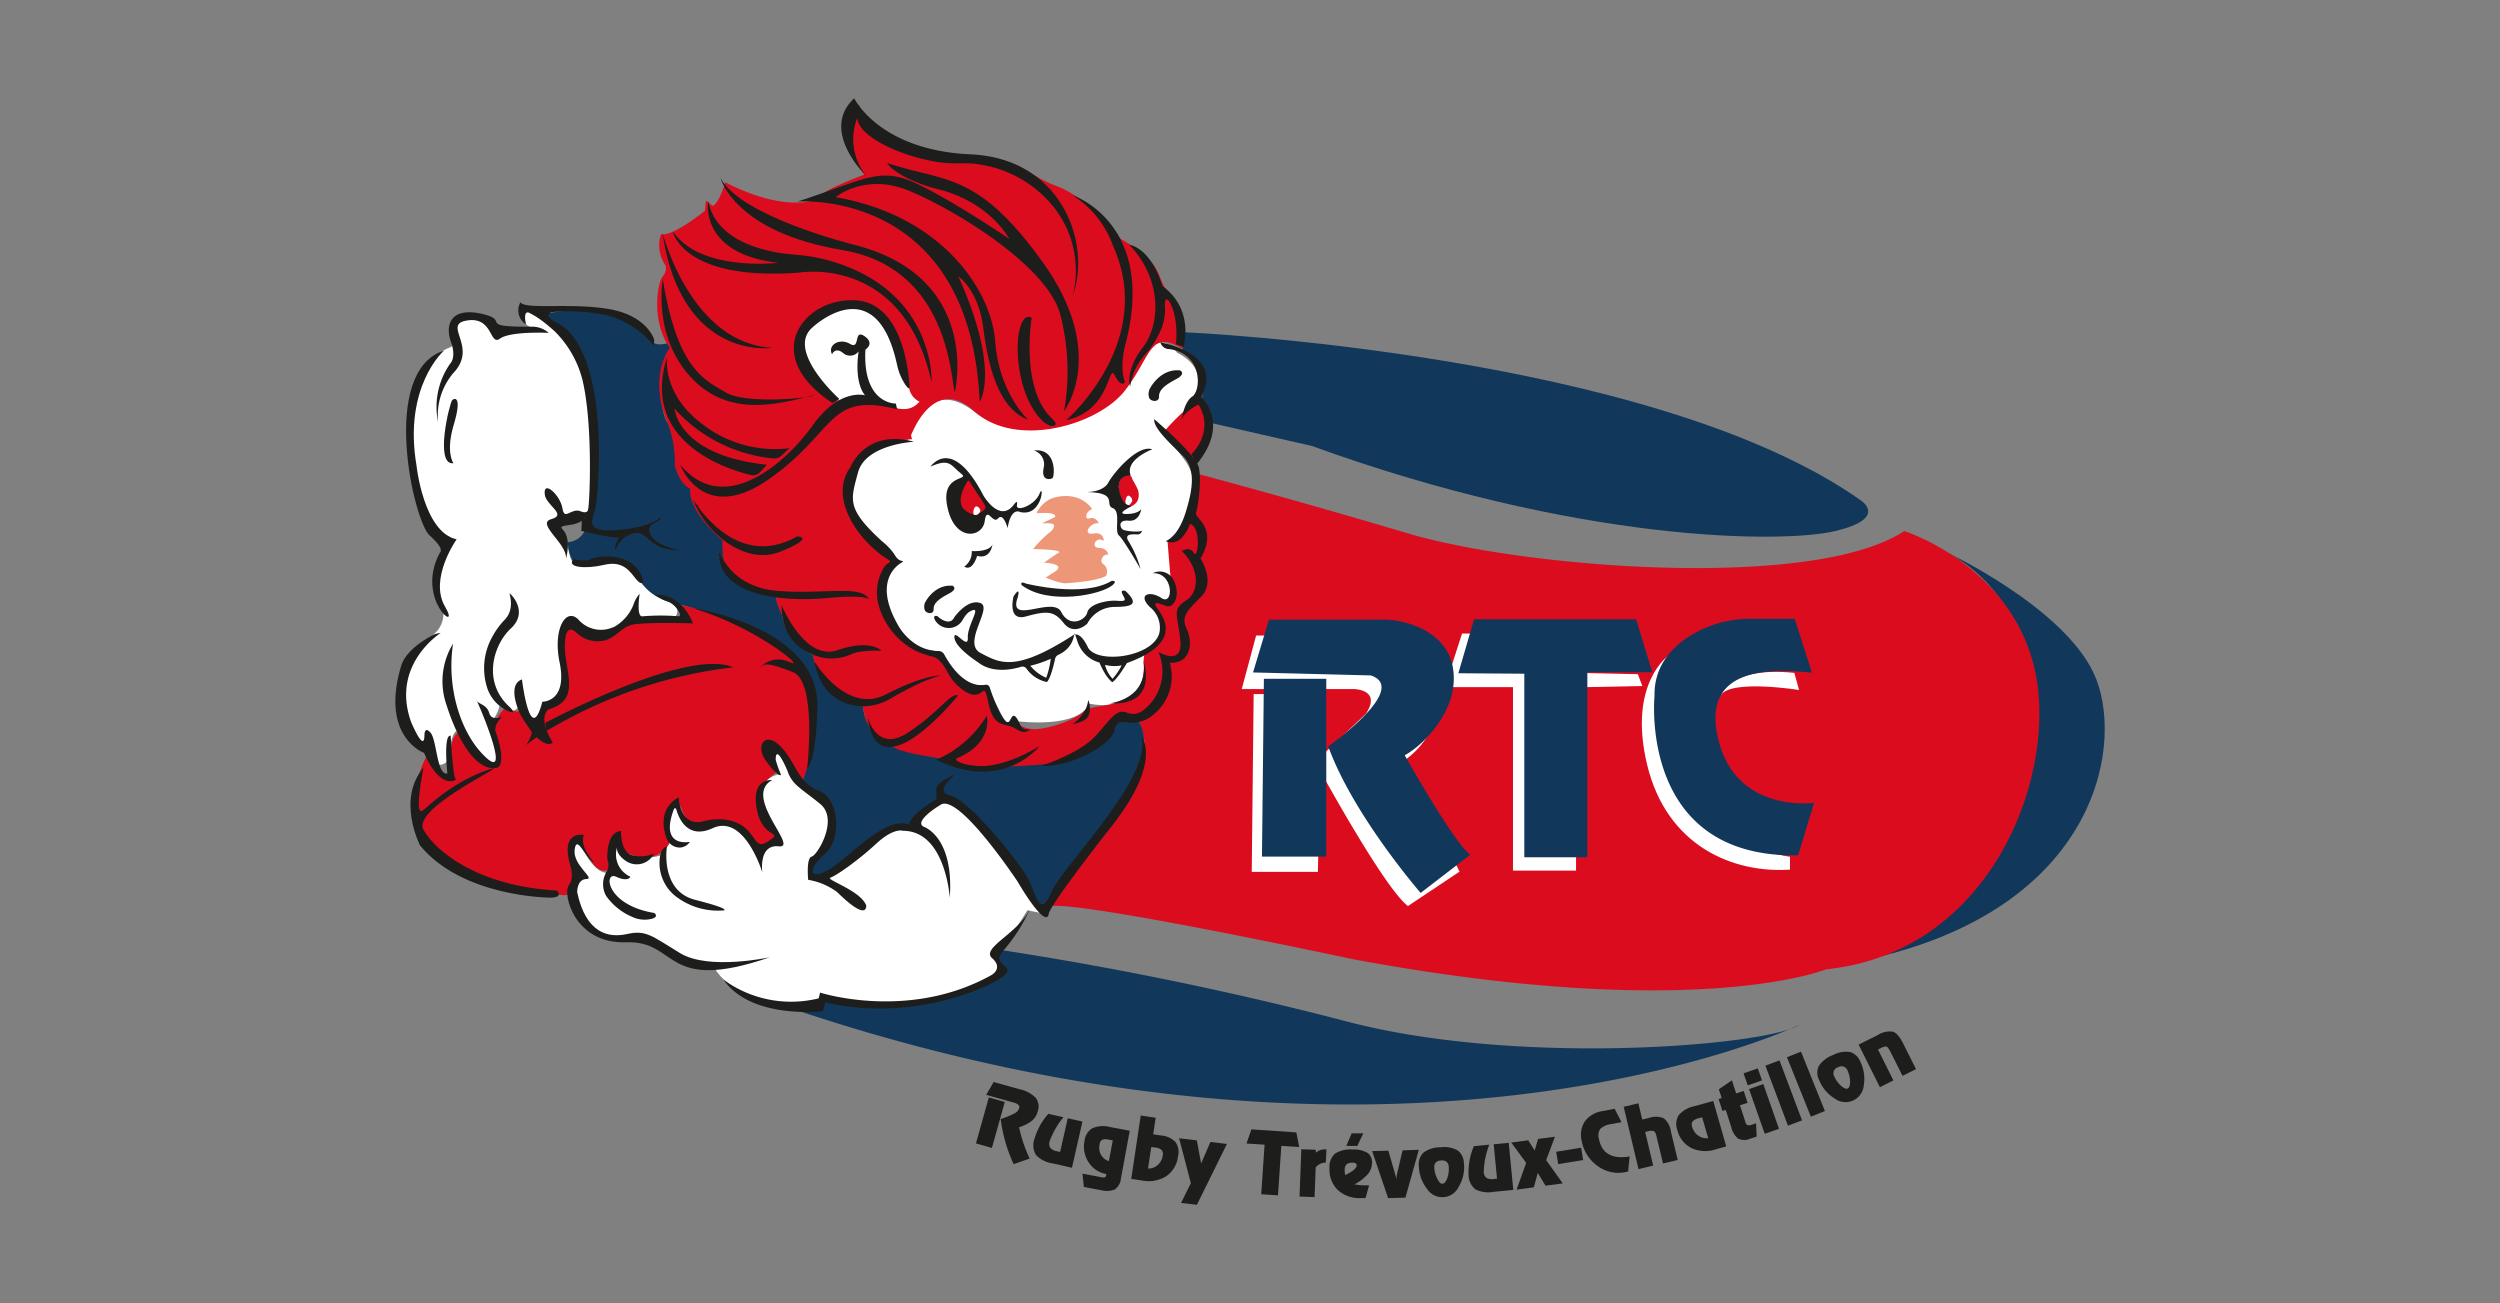 <svg id="Calque_1" data-name="Calque 1" xmlns="http://www.w3.org/2000/svg" viewBox="0 0 470 245"><rect x="0" y="0" width="470" height="245" fill="#808080" stroke="none"/><defs><style>.cls-1{fill:#fff;}.cls-2{fill:#11385a;}.cls-3{fill:#dc0c1f;}.cls-4{fill:#ee9778;}.cls-5{fill:#1d1d1b;}</style></defs><path class="cls-1" d="M99.47,61.35a2,2,0,0,1-1.17-1.8c-.12-1.4.87-1.7,1.74-.86s4.58,3.83,4.58,3.83-4.34-.42-5.15-1.17"/><path class="cls-1" d="M172.33,154.57l5-5a65.3,65.3,0,0,1,18.5,22.1l-2.69-.54s-4.13,7-5.93,7.55,4.49,4.49-2,6.46-9.34,4.68-30.36,3.24l-1.8,1.44s-15.54-1.08-18.86-8.18c0,0-4.31,1-12-4.67,0,0-2.25-1.26-3.87-.54s-13.11,0-9.52-11.68c0,0-3.77-5.48.09-6.82,0,0,2.25,6.64,5.84,6.19l3,.63s-4.14-1.62-2.25-6.56c0,0,2.68,4.38,8.83,2.61,0,0,1.5-2.79,2-2.61s-3.37-3.54.94-7c0,0,1.67,5.44,6.47,4s7.91,1.58,9.21,6.43c0,0,.49-3.55,2.83-3.37,0,0,2.29,1.6-.46-2.53s-3.48-9.16,1.25-10.18c0,0-2.57-5.15-1.85-5.21s2,.84,5.51,6.41,9.94,4.13,4.43,13,2.09,4.07,2.09,4.07,11.44-10.12,15.58-9.28"/><path class="cls-1" d="M171.07,81.62s3.23-11,12-4.31,24.79,1.62,28.2-4.31,6.11-11.68,10.07-6.65c0,0,6.64,2.88,2.78,8.63s-2.69,5.48-3.68,6.38S217,78.81,217,78.81s2.58,3.71,5.45,7.31,3.24,9.43-1.88,16l-.09,6.56s.8,3.41-.72,4.94,1.08,4.85-4.67,9.52c0,0,2.69,11.41-10.33,9.16,0,0-1,4.49-13.39,3.33,0,0-.45-2.07-1.53-.09s-3.41-7.19-5.48-6.74-5.84-3.33-5.84-3.33-.44-3.41-4.76-3.32-11.59-13.38-4.76-16.35c0,0-13.11-10.6-8.08-16.44,0,0,2.06-7.64,9.7-6.47Z"/><path class="cls-1" d="M100.44,61.64l-6,.61a1.62,1.62,0,0,1-1.36-.51c-1.07-1.16-3.7-3.45-6.69-1.69a1.63,1.63,0,0,0-.82,1.32c0,.49-.06,1.26-.05,2.44a1.59,1.59,0,0,1-1,1.54C82.67,66,78.77,68.61,77.7,78c-1.21,10.58,1.91,20.15,5.85,22.7a1.62,1.62,0,0,1,.34,2.41c-1.56,1.87-3.16,5.23-1,10.15a5,5,0,0,1-.82,5.49,7,7,0,0,1-.62.58s-12.78,8.87-1.52,20.87a1.57,1.57,0,0,1,.31.45A23.63,23.63,0,0,0,81.34,143a1.63,1.63,0,0,0,3-.65c.29-2.71.9-5.66,2.12-4.81,2.16,1.5,5.21,8.81,7.31,5.45l-.93-7.19a1.55,1.55,0,0,1,.28-1.15,5.74,5.74,0,0,0,.78-2l2.16,1a1.64,1.64,0,0,0,1.39-.72c.26-.33,1,.42,1.71,1.42a1.63,1.63,0,0,0,2.91-.63,1.6,1.6,0,0,1,.71-1c1.18-.75,3.76-2.58,3.52-4-.28-1.59-.77-6-.88-7a1.8,1.8,0,0,1,0-.4c.15-1.08.93-6,2.13-4.2,1.35,2,4.76,3.78,6.42,2.56,1.32-1,4-2.65,5.08-3.32a1.58,1.58,0,0,1,1-.23l5.59.4A1.63,1.63,0,0,0,127,113.9c-.93-1.09-2.09-2.07-3.27-2.05-2.65.05-5-6.24-7.37-6.42s-5.3,1.21-8.49.4c0,0-.45.1-1-2.42a8.39,8.39,0,0,0-1.35-2.88,1.63,1.63,0,0,1,.94-2.53l3.21-.76A1.62,1.62,0,0,0,111,95.91c.74-4.82,3.16-24.44-4.57-32.21a7.31,7.31,0,0,0-6-2.06"/><path class="cls-2" d="M126.51,64.2s-3.41,1.43-4.13-.36-6.65-7.73-20.67-4.67c0,0,14.92,5.75,8.45,40.06a3.84,3.84,0,0,1-3.41,2.7s.18,4.85,2.63,3.95,9.23-1.56,10.66,2.88a10.14,10.14,0,0,0,7.13,4.73s16,3.8,20.54,8.92,6.74,14.29,3.14,24.44c0,0,4.59,3.77,4.77,4.85s2.51,5.66-2.88,10.24c0,0-1.89,5,2,3.14s11.59-10.06,15.45-9.7l1.62.27a28.64,28.64,0,0,1,4.13-5c1.7-1.35,9.88,3.23,18.51,18.5l1.79,2.07c1.73-1.38,28.81-35.41,14.83-36.83,0,0-9.44,13.2-31.9,8.71,0,0-10.69-2.34-12.13-3s-5.21-4.4-4.67-7.73c0,0-6.37-1.44-8.71-6.82a4.54,4.54,0,0,1-.72-2.34s-5.21-2.25-5.93-7.7c0,0-1.19-2.57-1.07-3.41,0,0-10.31-.48-10.79-8.39l1.38,2.64a9.93,9.93,0,0,1-.51-4.85s-6.55-5.36-6.11-9.7c0,0-2.21-.84-2.84-4.44,0,0-.27-6.4-1.56-7.9S123.13,69,126,65.57Z"/><path class="cls-2" d="M188.5,178.65a647.85,647.85,0,0,1,64.32,13.29c32.34,8.63,79.41,4.67,85.52.72,0,0-73.78,35.34-187.93-2.52l3.71-.71.84-1.8s19,4.91,33.3-4.67l-.84-3.47Z"/><path class="cls-2" d="M366,103.84s21.56,10.12,27.55,22.58,1.5,43.48-40.72,53.55c0,0,17.23-6.06,25.51-26.47,3.12-7.69,5.55-15.36,4.3-23.56-1.35-8.8-5.35-20.18-16.64-26.1"/><path class="cls-2" d="M222.63,62.46s87.93,3.83,127.21,31.62c0,0,5.27,3.35-4.79,5.75s-48.39,2.16-98.46-16l-18.93-4.31s-1.19-3.6-1.67-3.72,2-6.58-2.88-9.22c0,0-1.56,0-.48-4.07"/><path class="cls-3" d="M225.06,89.05s18,4.79,39.77,11.26S341,111.09,358,99.83c0,0,19.77,6.23,24.44,25.63S374.9,179,343.28,182.24c0,0-24.55,10.06-89-1.92,0,0-51.78-11.11-56.9-9.94S220.87,148,214.1,135.61c0,0,5.78-3.26,5.3-11.4,0,0,5.06-.72,3.14-6.11s6.17-6.08,2.34-14.29a6.11,6.11,0,0,0-1.08-7.54s1.62-4.28,1.26-7.22"/><path class="cls-3" d="M171,82.54s4.19-12.46,12.1-5.27,23.35,2.63,28.38-3.83,4.58-11.6,10.78-7.91c0,0,1.6-6.72-2-10s-.32-5.35-9.62-10.65c0,0-5.48-7.19-11.56-9.74a25.41,25.41,0,0,1-4.76-2.28C192.1,31.33,188,29.35,180.92,29c-11.74-.6-18.93-2.52-19.4-9.35,0,0-5.51,3.6.95,13.18,0,0-7.9,3-7.66,3.71s-6,4.13-18.45-2.27c0,0-1.2,4.07-2.39,4.43l-1.26-1-.18,1.92s-5.93,4.85-8.27,4.43a6.64,6.64,0,0,0,.9,5.93,2.45,2.45,0,0,1-.63,2.06c-.9,1.17-2.18,8.36,1.41,13.39,0,0-4.12,4.91-.54,13.84a20.17,20.17,0,0,1,1.47,7.07l0,1.25s.84,3.11,2.51,4.07,9.45,7,25.31-12.22c.83-1,1.93-3.47,3.12-4l.12-.06a9.32,9.32,0,0,1,12.75,6.26Z"/><path class="cls-3" d="M171.49,82.58s-11.14.12-12.1,8.75,9.7,14.37,9.7,14.37-9.94,7.79,5.51,17.25l1.8.36s4.67,6.23,7.06,6.95l1.8-1.2s3,9.58,5.51,6.59a5.51,5.51,0,0,0,2.88,1.37c2.69.45,8.77-1.76,10.21-3.38s11.95.27,11.14-9.25c0,0-.16-2.3,1.71-2.7,2.9-.62,1.46-7.27-.18-8.71-1.16-1,4.85,1.61,3.86-.36l-.9-10.87s5-4.23,4.76-4.76,3.23,3.05,1.08,7.54,4,2.79-2.7,10.24a6,6,0,0,0-.36,3.51c.45,1.7,1,6.64-3,5.3,0,0,.36,11.14-6.11,11.58s-5.3,6.65-16.26,8.45c0,0-14.1,1.62-19.49-1,0,0-7.82-.9-9.53-2.24s-4.94-1.89-5.66-7.64c0,0-8.62-2.07-9.34-9.52,0,0-6.29-6.38-6.92-10.51s-10.51,1.25-10.15-11.14c0,0-7.72-6.29-5.75-11,0,0,8.45,6.46,18.69-5s20.06-14.5,22.7-3"/><path class="cls-3" d="M127.59,113.66s18.86,3.78,22.22,11.44,4.73,12.37,1,21.83c0,0-3.78-4.7-4.38-5.66s-2.27-.47-.12,3.72c0,0-4.19,2.64-3.11,4.19s-2.28,1.8,2.75,7.91l.12,1s-2.87.47-2.87,2-3-7.9-9.7-4.67a4.6,4.6,0,0,1-5.27-3.11c-1.44-4-3.45,3.62-2.37,6.22,0,0-2,4.23-7.37,2.07s-2.33-3.33-2.33-3.33-1.8.54-1,5.44c0,0-2.38,3.82-5.43-3.55,0,0-1.89-3-2.38,0s2.83,10.16-2.43,9-16.3-.4-25-9.48c0,0-4.23-8.53.35-16.62a45.62,45.62,0,0,0,3.51,4.23c1.17,1.07,0-7.91,2.51-8.54,0,0,4.77,6.65,6.74,5.93s-.63-6.74-.63-6.74,1.62-3.23,2.52-3.77c0,0,2.42,1,3.5.36l3.77,5.48s-.63-5.66.36-6.11,4.14-3.14,3.87-4.94-2.16-9.43.62-10.69,2.7,4.22,6.47,2.06,5.84-3.68,14.47-2.6Z"/><path class="cls-4" d="M194.83,96.49s4-.36,3.5.72l-2.42,1.17s2.08-.07,2.15.22c0,0,.45.52-.63,1.41a20.71,20.71,0,0,0-2.81,2.73l-.4.49s6.61.07,4.5.85l-2.48,1.71s4.7.16,1.8,1.86l-1.45.92s2.67,1.18,3.86,1.08,5.71-.39,7.48-1.37a1.75,1.75,0,0,0-.54-2.25c-.73-.45-.09-2,1-1.74a1.66,1.66,0,0,0-1.65-1.28c-1.89,0-.67-2.34.77-1.31,0,0,.09-1.75-2-1.39s-.58-2.2,1.08-1.93c0,0-.58-1.3-1.7-.94s-.77-1.35.44-1.71c0,0-2-3.46-7.09-2.2a5.32,5.32,0,0,0-3.37,3"/><path class="cls-3" d="M218.86,81.09s6.11-7,7-5.22,2.51,6.29-2.16,10.43Z"/><path class="cls-1" d="M337.33,126.48l.89,3.24s-12.84-2.07-14.73,1c0,0,1.53-5.48,13.84-4.22"/><path class="cls-1" d="M313.79,123.16s-7.82,5.21-4.14,20.57,16.18,20.48,26.87,19.76v-2.42s-32.61-4-22.73-37.91"/><polygon class="cls-1" points="307.92 126.75 308.75 128.97 298.33 129.18 298.33 126.54 307.92 126.75"/><path class="cls-1" d="M276.65,119.11h-1.79l-3.24,10.07h12.82v34.49H296.3V119.24s-19.65-.48-19.65-.13"/><path class="cls-1" d="M238.15,119.48h-2l-2.7,10.06h21s5.39,0,2.33,4.67l-9.52,9s12.76,23.54,17.43,27.13l9.7-6.47-10.24-21a15.47,15.47,0,0,0,4.31-4.67c1.44-2.69,3.59-21.32-30.36-18.68"/><path class="cls-1" d="M235.69,130.49h12.82l-.75,33.42H235.33s.36-33.78.36-33.42"/><polygon class="cls-2" points="274.17 126.57 277.13 116.42 307.59 116.42 310.64 126.39 298.42 126.39 298.42 161.16 286.57 161.16 286.57 126.66 274.17 126.57"/><polygon class="cls-2" points="237.61 127.62 249.34 127.62 249.34 161.04 237.25 161.04 237.61 127.62"/><path class="cls-2" d="M235.57,126.42l3-9.94h21a17.54,17.54,0,0,1,7.19,1.45c2.68,1.22,5.55,3.4,6.33,7.3,1.56,7.78-5.27,14.73-9,16.76,0,0,9.34,16.65,12.34,18.69l-9.35,7.19s-12.7-14.62-17.37-27.55c0,0,15.42-10.89,8-13.34Z"/><path class="cls-2" d="M340.65,126.48l-3.24-10.15h-8.1a21.47,21.47,0,0,0-12,3.47c-3.33,2.21-6.36,5.71-6.26,11,0,0-3.1,30.59,27,30l3-9.88s-14.57,2.1-18-11.86,10.29-13.35,17.61-12.58"/><path class="cls-5" d="M186.48,215.81l-3-.85,2.42-8.64,3,.85Zm7.08,2-3,1.05a29,29,0,0,1-2.43-8.48,17.2,17.2,0,0,0,2.61-1.07,1.73,1.73,0,0,0,.86-.94c.14-.5-.18-.86-1-1.08l-5.2-1.46,1.41-2.41,4.92,1.37a5.88,5.88,0,0,1,3,1.61,2.71,2.71,0,0,1,.35,2.57,3.44,3.44,0,0,1-1.12,1.77,7.3,7.3,0,0,1-2.38,1.18,27.52,27.52,0,0,0,2,5.89"/><path class="cls-5" d="M201.53,219.54l-3.57-.81a5.4,5.4,0,0,1-3.17-1.56,3.52,3.52,0,0,1-.33-3,12.25,12.25,0,0,1,2.63-4.77l2.84.64a15.21,15.21,0,0,0-2.6,4.52,1.5,1.5,0,0,0,.13,1.24,2.05,2.05,0,0,0,1.24.63l.6.14,1.44-6.34,2.76.62Z"/><path class="cls-5" d="M210.73,221.6a2.81,2.81,0,0,1-1.12,2,4,4,0,0,1-2.59.16l-3.25-.61-.27-2.5,3.3.62a5.67,5.67,0,0,0,.75.11c.23,0,.37-.18.42-.47l0-.2a4.87,4.87,0,0,1-3.32-2.22,5.32,5.32,0,0,1-.76-4,3.16,3.16,0,0,1,1.49-2.39,5.18,5.18,0,0,1,3.35-.21l3.66.68Zm-2.27-3.26.74-3.94-.71-.13a2.05,2.05,0,0,0-1.25,0,1.13,1.13,0,0,0-.52.88,2.82,2.82,0,0,0,.26,1.94,2.56,2.56,0,0,0,1.48,1.2"/><path class="cls-5" d="M221.47,217.35a5.2,5.2,0,0,1-2.21,3.77,6.28,6.28,0,0,1-4.59.81l-2-.3,1.79-11.91,2.81.42-.47,3.11,1.46.22a4.2,4.2,0,0,1,2.72,1.22,3.24,3.24,0,0,1,.49,2.66m-2.88-.1a1.25,1.25,0,0,0-.2-1.05,2.15,2.15,0,0,0-1.18-.46l-.77-.11-.61,4.05a2.52,2.52,0,0,0,1.82-.66,2.86,2.86,0,0,0,.94-1.77"/><polygon class="cls-5" points="230.66 215.06 225.02 226.5 222.04 226.15 223.88 222.44 221.68 214 225 214.39 225.81 218.74 227.56 214.69 230.66 215.06"/><polygon class="cls-5" points="244.25 215.64 240.89 215.42 240.26 224.73 237.11 224.52 237.74 215.2 234.34 214.98 235.26 212.32 243.71 212.89 244.25 215.64"/><path class="cls-5" d="M249.25,218.57a2.4,2.4,0,0,0-1.9.9l-.21,5.59-2.83-.11.34-8.89,2.72.1,0,.53a2.82,2.82,0,0,1,2-.61Z"/><path class="cls-5" d="M257.93,218.63a3.33,3.33,0,0,1-.77,2.1,9,9,0,0,1-2.51,1.93,9.29,9.29,0,0,0,1.81.18h.93l-.67,2.4-1,0a5.87,5.87,0,0,1-4.23-1.54,5.27,5.27,0,0,1-1.54-4.06,3.36,3.36,0,0,1,1-2.73,5.27,5.27,0,0,1,3.33-.8,5.11,5.11,0,0,1,2.8.62,2.13,2.13,0,0,1,.86,1.91m-2.88.44c0-.33-.27-.49-.83-.5-.95,0-1.43.44-1.43,1.33a4.72,4.72,0,0,0,.09,1c1.44-.67,2.16-1.29,2.17-1.84m1.24-6-1.13,2.36-2.06,0,1-2.36Z"/><path class="cls-5" d="M266.74,216.16l-2.52,9-3.26.08-3-8.84,3.05-.07,1.22,4.2c0,.12.08.25.12.4l.1.43a2.45,2.45,0,0,0,.08.36l0-.35a6.29,6.29,0,0,1,.15-.83l1-4.27Z"/><path class="cls-5" d="M275.24,218.8a7.25,7.25,0,0,1-1,4.31,3.42,3.42,0,0,1-6,.34,7.11,7.11,0,0,1-1.49-4.14,3.06,3.06,0,0,1,.86-2.62,5.39,5.39,0,0,1,3.25-1,5.11,5.11,0,0,1,3.21.61,3.08,3.08,0,0,1,1.14,2.48m-2.84.73c0-.95-.53-1.4-1.42-1.35s-1.36.51-1.31,1.35a5.05,5.05,0,0,0,.57,2.09c.33.65.66,1,1,.94s.61-.34.86-1a5,5,0,0,0,.3-2"/><path class="cls-5" d="M284.5,223.71l-3.65.35a5.5,5.5,0,0,1-3.51-.48,3.58,3.58,0,0,1-1.25-2.74,12.36,12.36,0,0,1,1-5.36l2.9-.28a15.36,15.36,0,0,0-1.05,5.11,1.46,1.46,0,0,0,.51,1.13,2.11,2.11,0,0,0,1.38.21l.61-.06-.63-6.47,2.83-.27Z"/><polygon class="cls-5" points="293.8 222.48 290.56 222.91 289.1 220.51 288.36 223.21 285.12 223.65 286.92 218.62 284.11 214.8 287.3 214.37 288.52 216.3 289.16 214.12 292.33 213.7 290.68 218.11 293.8 222.48"/><rect class="cls-5" x="292.72" y="216.14" width="4.75" height="2.35" transform="translate(-31.12 50.31) rotate(-9.26)"/><path class="cls-5" d="M306.37,217.42l-.28,2.82a5,5,0,0,1-.51.11,6.49,6.49,0,0,1-5.23-1.15,7.35,7.35,0,0,1-3-4.76,4.54,4.54,0,0,1,.62-3.64,5,5,0,0,1,3.29-1.91l2.29-.44,1.29,2.51-1.9.37a3.61,3.61,0,0,0-2.08.9,2.17,2.17,0,0,0-.27,1.86q.81,4.14,5.74,3.33"/><path class="cls-5" d="M315.41,218.07l-2.76.66-1.27-5.29c-.12-.43-.27-.69-.47-.78a1.67,1.67,0,0,0-1,0l-.62.15,1.51,6.32-2.76.66-2.79-11.72,2.76-.65.73,3.05,1.33-.31a3.69,3.69,0,0,1,2.74.1,3.82,3.82,0,0,1,1.32,2.46Z"/><path class="cls-5" d="M324.53,215.52l-1.91.54a6.24,6.24,0,0,1-4.62-.22,5.13,5.13,0,0,1-2.66-3.39,3.17,3.17,0,0,1,.26-2.8,5.21,5.21,0,0,1,2.88-1.67l3.61-1ZM321.15,214,320,210.05l-.66.18a2.28,2.28,0,0,0-1.14.6,1.13,1.13,0,0,0-.08,1,2.94,2.94,0,0,0,1.13,1.65,2.73,2.73,0,0,0,1.87.5"/><path class="cls-5" d="M330.14,211.19l.11,2.49-1.24.4a2.72,2.72,0,0,1-2.22,0,3.93,3.93,0,0,1-1.31-2.18l-1.05-3.24-.61.2-.73-2.24.59-.19-.54-1.64,2.46-1.69.79,2.46,1.43-.46.72,2.23-1.43.46.95,2.92a1.64,1.64,0,0,0,.43.82,1.46,1.46,0,0,0,.92-.12Z"/><path class="cls-5" d="M331.26,203.11l-2.68.94-.79-2.26,2.67-.94Zm3.19,9.1-2.68.94-2.95-8.4,2.68-.94Z"/><rect class="cls-5" x="333.93" y="199.44" width="2.83" height="12.05" transform="translate(-50.84 131.08) rotate(-20.59)"/><rect class="cls-5" x="338.09" y="197.83" width="2.84" height="12.04" transform="translate(-51.54 141.38) rotate(-21.91)"/><path class="cls-5" d="M349.79,199.72a7.2,7.2,0,0,1,.59,4.38,3.43,3.43,0,0,1-5.48,2.41,7.12,7.12,0,0,1-2.85-3.35,3,3,0,0,1-.11-2.76,5.42,5.42,0,0,1,2.7-2.06,5.05,5.05,0,0,1,3.21-.55,3.07,3.07,0,0,1,1.94,1.93m-2.4,1.67a1.22,1.22,0,0,0-1.8-.76,1.18,1.18,0,0,0-.76,1.72,5.15,5.15,0,0,0,1.27,1.76c.54.49,1,.66,1.27.53s.45-.54.45-1.23a4.8,4.8,0,0,0-.43-2"/><path class="cls-5" d="M360.21,201l-2.54,1.26L355.54,198q-.54-1.09-.84-1.23c-.19-.09-.58,0-1.16.3l-.48.24,2.9,5.81-2.54,1.27-4-8,3.59-1.79a4.12,4.12,0,0,1,2.87-.64c.64.21,1.27.94,1.9,2.19Z"/><path class="cls-1" d="M170.89,72.58s-2.64-18-12.88-14.91c-10,3-9.78,10.56-1.55,17.16a2.16,2.16,0,0,0,1.45.44,36.59,36.59,0,0,1,5.19,0c3.42.24,7,3.41,9.77.24a3.47,3.47,0,0,1-2-2.94"/><path class="cls-5" d="M171,72.88s-.39-15.69-10-16.41-18.51,10.06-4.49,19.31l1.3-.76s-10.23-9.15-5-13.52c0,0,11.91-11.22,15.85,7.14A10.85,10.85,0,0,0,170,72c.42.69.84,1.21,1,.93"/><path class="cls-5" d="M125.43,67.07s-1.19,7,6.89,12.88a22.28,22.28,0,0,0,16.11,4.31l-1.53,1.4a2,2,0,0,1-1.51.53,28.63,28.63,0,0,1-18.58-9.36s.66,8.81,17.37,10.54l-1.25,1.37a1.85,1.85,0,0,1-1.8.56c-4.43-1.07-20.84-6.17-15.7-22.23"/><path class="cls-5" d="M124.59,52.58s-1.91,10.48,5.21,18.26S146.26,76,153,74.3c.19.48-12.82,1.8-16.58-.54-3.46-2.14-9-3.75-11.8-21.18"/><path class="cls-5" d="M124.53,43.71s5.33,21,20.78,21.68c0,0-17.18,2.76-20.78-21.68"/><path class="cls-5" d="M126.45,43.36s1.62,9.52,23.77,7.9c0,0,19.59-3.53,24.92,20.6,0,0,.81-18-20.62-23.22a34.9,34.9,0,0,0-5.38-.79c-4.2-.33-14.42-2-16-10.07,0,0-1.8,9.95,13.17,11.62,0,0-14.73,1.8-19.88-6"/><path class="cls-5" d="M135.49,33.56S138.1,43.63,158.31,47s20.39,24.25,21.2,26.77c0,0,5.3-21.83-19.31-27.85,0,0-20.89-5.21-24.71-12.4"/><path class="cls-5" d="M149.81,37.9s32.58-2.75,34.37,37.62c0,0,4-5.75-4-23.54,0,0,3.77,2.51,4.67,9.61s2.79,15.18,8.45,17.34c0,0-5.48-5-6.2-14.73s-10.15-23.72-30-27.13c0,0,5.48-4.59,13.66-1.26s26,13.92,28.56,23.27a42.66,42.66,0,0,1,.72,18.23s8.36-10.78-4-28-18.41-15-29.28-18.68c0,0,1,1.88,6,3.82a34.07,34.07,0,0,0,4,1.23c2.42.62,9.09,2.84,13,9.23,0,0-10.87-7.37-17.69-10.51s-9.68-.54-22.25,3.53"/><path class="cls-5" d="M197.84,78.75c-6.09-5.6-3.89-19-3.89-19s-1.55-1.24-2.35,2.62,0,12.72,4.58,16.94a5.27,5.27,0,0,0,1.52.81s1.64,0,.14-1.35"/><path class="cls-5" d="M200.44,79s17-14.64,8.81-32.79a18.6,18.6,0,0,0-7.64-9.52s16.11,5.27,9.88,28.38c0,0-1.07,4.08,0,6.71,0,0-.59,1.32-1.91-1.2S209,77.13,200.44,79"/><path class="cls-5" d="M212.45,72.64s-1-2.87,2.4-7.31,3.59-12.93-2.52-19.28c0,0,3.83.24,6.23,7.78,0,0,5.75,3.48,3.95,11.38l-1.43-.48s.6-5.15-1.32-8.14c0,0-1-1.32-.72,1.56a9.86,9.86,0,0,1-1,4.3,16.37,16.37,0,0,1-2.72,4.17,11.45,11.45,0,0,0-2.85,6"/><path class="cls-5" d="M161.19,22.09a11,11,0,0,0,1.67,11s-8.86-8.5-2.27-14.61c0,0,4.68,9.78,21.92,10.54,17,.75,22.76,16.65,19.16,26.59a19.25,19.25,0,0,0-5-18.29,22.17,22.17,0,0,0-13.39-6.52c-1.41-.16-2.95-.05-4.53-.1-6.14-.21-17.38-4.21-17.6-8.63"/><path class="cls-5" d="M218.14,64.37s9.88,1.62,8.54,8l-.81,2.33s5.48,4.86-.9,12.58l-1-1.88s4.49-4.14,1.35-9.35c0,0-2.7,1.26-3.15,2.88,0,0,.36-3.33,2-4.4s2-8-4.31-8.9a1.73,1.73,0,0,1-1.71-1.26"/><path class="cls-5" d="M216.21,73s1.87-3.73,5.64-3.37c0,0,1.26.6-.77,1.67s-3.24,2-3.18,3.3c0,1.09-1.62.93-1.87.15a2.21,2.21,0,0,1,.18-1.75"/><path class="cls-5" d="M174,113.12s1.69-3.3,5.08-3c0,0,1.14.53-.7,1.49s-2.91,1.8-2.86,2.91-1.46.83-1.68.14a1.93,1.93,0,0,1,.16-1.55"/><path class="cls-5" d="M217,78.81s7.85,6.65,8.39,9.1-.18,7.55-.54,8.51,4.25,2.87.84,8.56c0,0,2.87,4.37.18,7.13s-3.9,3.77-2.76,6.17.9,6.46-3.17,6.34a9.29,9.29,0,0,1-3.53,10.07,6.21,6.21,0,0,1-4.77,1.1c-.95-.15-1.94.05-2.12,1.44-.36,2.79-8.45,7.1-13.75,6.74,0,0,7.1-2.25,10.24-5.66,2.62-2.85,3.81-5.13,5.79-4.36a3,3,0,0,0,3.1-.39,9.23,9.23,0,0,0,2.88-11s4.58,2.78,4.13-2.07-1.7-5.84,1-7.54,2.61-6.11-.72-9.35c0,0,1.44-1,2.25.36s1.44-4.85-.72-5.48c0,0-1.44,4.58-4.58,3.24,0,0,2.25-.6,3.74-5.33s1.86-8.39-.54-10.72-5.62-5.33-5.33-6.89"/><path class="cls-5" d="M195.41,140.29s-6.79,8.77-19.37,2.54a20.87,20.87,0,0,0,9.49-8.29s1.3,5.1-5.6,8a.25.25,0,0,0-.06.44c1.25.86,6.31,2.83,15.54-2.69"/><path class="cls-5" d="M163.12,134.76s1.61,6.87,7.54,3,8.13-7.69,9.45-7c0,0-15.18,18.83-17,4"/><path class="cls-5" d="M153.1,124.33s6,10.06,13.42,6.23S177,127,177,127s-2.53.25-9.52,4.3a10,10,0,0,1-8.24,1c-2.57-.9-5.21-3-6.14-7.92"/><path class="cls-5" d="M146.93,113.73s4.31,10.66,10.54,8.5,8.27.12,8.27.12-3.62-.23-5.64.61a8.91,8.91,0,0,1-5.49.67c-3.44-.78-7.68-3.13-7.68-9.9"/><path class="cls-5" d="M135.19,103.54s2,6.83,11,7.55,16.17-1.32,17.25,1.8c0,0,.42-1.26-8-.45s-20.82-.45-20.25-8.9"/><path class="cls-5" d="M156.4,66.65s.6-1.55,2.15-.24a2,2,0,0,0,2.88-.36s-1,5.51,1.19,8.27c0,0-4.79-1.44-9.82,5.63s-16.65,17.37-24.91,7.42c0,0,4.19,11.5,16.77,2.64s10.9-16.41,24-13.06l-.24-1.08s-6.28.19-5.72-10.15c0,0,1.86-1.16-.21-2.54s-.68,2.66-2.69,1.47-4.31.27-3.35,2"/><path class="cls-5" d="M194.34,84.68a2.72,2.72,0,0,1,1.88,3.23c-.54,2.52,1.17,2.25,1.62,2s.9-5.75-3.5-5.21"/><path class="cls-5" d="M85.25,87.09s-1.52-2,.07-7.3.15-5.05-.32-4.54-3.36,12.28.25,11.84"/><path class="cls-5" d="M171.73,83.06s-9,.48-10.42,5.75-2.18,6.8,4.5,12.94A11.74,11.74,0,0,1,168,104c.35.56.78,1.38,1.69,1.47a.1.1,0,0,1,0,.18c-1.32.73-5.59,3.9-.66,12.22,0,0,2.55,4.49,7.38,4.52a1.22,1.22,0,0,1,1.09.62c.94,1.75,3.81,6.4,7.73,5.73a.73.73,0,0,1,.83.47c.45,1.37,1.62,4.69,2.8,6.15,1.49,1.85,1-3.36,3,1a1.33,1.33,0,0,0,1.8.66s-.72,1.32-2.7,0-4.13.24-5.21-5.15c-1-4.91-.67,1.38-5.46-2.74a9.52,9.52,0,0,1-2.12-2.69c-.61-1.12-1.43-2.59-2.82-3a14.56,14.56,0,0,1-3.43-1.21,13.83,13.83,0,0,1-6.72-8.39,9.13,9.13,0,0,1,.92-7.06l.25-.37c.43-.59,1.38-.74.76-1.11-5.49-3.27-11.51-11.56-7.28-17.43,0,0,2.78-7.27,11.89-4.85"/><path class="cls-5" d="M181.25,106.54a3.33,3.33,0,0,0,1.44-2.94s3.29.24,3.89-1.25c0,0-.3,2.87-2.88,2.15,0,0-.84,3.06-2.45,2"/><path class="cls-5" d="M190.56,112.08s-1.27,4.79,2.29,3.82c3.92-1.08,5.28-1.11,7.1,1.21s4.09.54,4.49.09a5.84,5.84,0,0,1,5-3.1c3.37,0,4.81-.45,2.15-3,0,0-1.05-.35-.58.58.56,1.13.94,1.42-1.12,1.26-1.62-.12-5.1.55-5.48,2.2-.34,1.43-3.31,3-4.9-.09s-10.14,2.67-8.17-2.78c0,0,.63-2.29-.77-.18"/><path class="cls-5" d="M193,109.74s10.66,2.7,16-.54c0,0,1.23-.11.15.81-2.12,1.82-12,3.84-17.07,0,0,0-.48-.89.87-.27"/><path class="cls-5" d="M123,63.9s-1.2-4.44-8.27-5.75-16,.12-16.89-1.32A3.12,3.12,0,0,0,98.9,61s-.66-2.63.54-2.22a19.62,19.62,0,0,1,10.12,12.88c1.92,8.39,1.32,22.79,1,24.14s-.54,1.75-1.17,1.88l-.09,2.12s5.12,1.34,7.1,1.25c0,0-1.08,1.62-.67,2.34a4.74,4.74,0,0,1,3.5-3.15c2.78-.58,2.33,3.19,8.62,3.19,0,0-4.53-.67-5.57-3s1.8-1.84,2-3.24c0,0-1.57,1.85-7.9,2.43s-5.2-1.53-4.54-3.74,2.79-25.61-5-33.67a9.4,9.4,0,0,0-2.35-1.65c-.89-.46-2-1.25-.88-1.87a34.1,34.1,0,0,1,10.78.65A17,17,0,0,1,122.92,65Z"/><path class="cls-5" d="M103.15,62.58S96,62.22,94,63.66s-1.26-4.13-6.11-3.42,1.8,4.67-2.34,9.53a12.31,12.31,0,0,0-3.17,9.7,14.15,14.15,0,0,1,2.28-11.14s1.19-1.08.11-4.07-.23-6.59,5.75-5.27c5.7,1.25-1.16,2.5,9.45,2.42a4.73,4.73,0,0,1,3.19,1.17"/><path class="cls-5" d="M83.45,65.93S75.78,72.64,78.3,87.5c0,0,1.32,12.57,7.55,13.89,0,0-5.28,7.43-2.16,12.7s-5.75-1.32-1-10.18c0,0,1.08-.6-1.92-3.24s-9.46-30.78,2.64-34.74"/><path class="cls-5" d="M110.79,95s.15,1.89-1.62,1.13-3.06,1.89-3.43-.56S102,90,102.43,93.06c.33,2,4.23,3.71,1.23,4.53s3,4.59,2.75,7.42c0,0,1.11-3.68-.61-5.44-1.58-1.61,4.86.54,5-4.56"/><path class="cls-5" d="M107.88,105.1s2.16.6,3.24,0,8.26-1.68,9.82,4.07c0,0-.18,1.16-1.35-.28s-2.42-3.55-6-2.7-7.25.47-5.74-1.09"/><path class="cls-5" d="M123.1,111.81s4.79-.6,7.18,5.39c0,0-6.83-.24-10.66.12-2.69.25-3.26,2.16-5.64,3a5.7,5.7,0,0,1-5.63-1.4c-.89-.82-1.94-1.1-2.14,1.76-.36,5.15,3.47,10.79-3.12,12.7,0,0-2.15,1.44.84,6.23,0,0-1,1-3-1a12.52,12.52,0,0,0-2,1.51s1.29-2.16,1-2.56c-.57-.87-1.36-1.91-2.16-3.36,0,0-2.63-5.39.36-6.47,0,0,1.56,12.94,3.83,4.19,0,0,4.8.12,3.24-7.42-1.3-6.29,1.23-10.42,3.56-8a5.61,5.61,0,0,0,6.49,1.42l.09,0a8.22,8.22,0,0,0,3.77-4.29,5.4,5.4,0,0,1,1.15-2s-.72,4.52.58,4.23a42,42,0,0,1,6.72,0,.3.3,0,0,0,.3-.39,4.62,4.62,0,0,0-3-2.67"/><path class="cls-5" d="M95.78,111.57c0-.19,3.81,3.31.25,6.59-3.22,3-5.52,10.06-.12,14.85,0,0,1.31,1.35-.18.76a7.25,7.25,0,0,1-4.21-4.68,12.13,12.13,0,0,1,1.1-9.5,14.83,14.83,0,0,1,2.32-3.14c.66-.69,1.59-2.2.84-4.88"/><path class="cls-5" d="M82.85,119s-9.43,5.92-5.57,16.71c0,0,2.52,6.1,2.52,2.42,0,0,0-1.71,1.16-.36s1.17,8.08,3.15,7.64c0,0-.81-7.37.62-7.1,0,0,.45,8.35,1,8.17s-2.7,2.7-6-4.93c0,0-8.32-3-4.31-16.36.69-2.28,3.09-4.25,6-5.83a4.55,4.55,0,0,1,1.44-.36"/><path class="cls-5" d="M85.18,121a13.52,13.52,0,0,0-1.25,11.5c2.32,7.33,6,12.85,9.7,11.77,0,0,1.66-.77-.49-6.83,0,0-.32-1.21,1.3-2.74,0,0-2,1-2.47-.67s-2.16-1.62-2.43-2.47,6.79,15.23,2,11S83.87,129.48,85.18,121"/><path class="cls-5" d="M79.62,144.33s-2,9.88,0,7.9c0,.31,4.6-4.89,12.12-7.5,6.07-2.09-14.58,7-12.12,11.28,2.32,4.1,10.32,10.6,25.06,11.41,0,0,1.44,1.25-1.17,1.34,0,0-16.44,0-24.52-9.78,0,0-4.5-8.63.63-14.65"/><path class="cls-5" d="M102.55,135.88s26.48-14.19,35.28-10.42a87.75,87.75,0,0,0-35,11.92s-.25-.07-.3-1.5"/><path class="cls-5" d="M130.19,114.32s24.44,3.6,23.45,19.14c0,0-.09,9.34-1.89,11,0,0,1.89-16.29-2.66-18.09s-5.33-1.68-6.05-1,1.8-2.6,5.39-.9-6.11-6.55-18.24-10.15"/><path class="cls-5" d="M214.55,138.4s4.13,4.49-5.39,16.71c0,0-11.68,14.79-12,16.71s-2.76-.84-5.87-6.11c0,0-11-16.59-14.43-14.43,0,0-5.15,3.05-3.24,4.13,0,0,5.75,1.77,4.94,13.35,0,0-.81-12.57-8.8-12.57,0,0-1.71-.66-5.06,2.45s-7.49,6-8.57,6.35,5.63,2.4,6.71,5.21c0,0,.45,3.32-5.48-2.51a12.57,12.57,0,0,0-5.42-2.28s-.42-4.1.66-4.37,5.12-7,1.62-9.88-5.33-3.6-6.17-6.23c0,0-2.22-5.33-2.22-2.1a19.5,19.5,0,0,0,.9,2.58c.36.66-.66.54-2.75-2.4s-.06-5.69,2.87-2.57,3.12,6.7,7.07,8.2,4.31,9.23,1.2,11.86-3.24,5.09.41,3.17,10.81-10.44,15.4-8.65c0,0-.09-1.71,5.12-4.76v-1.62s-.63-1.35,3.5-3c0,0-4.22,3.23-.81,3.95s13.48,13.12,14.83,16.17,2.06,6.74,4.13,1.89,19-21.38,16.89-29.29"/><path class="cls-5" d="M145.26,146.66s-4.08-.59-3,5.39,5.45,4,2,6.21c-3,1.93-1.75-3.28-7.93-4.18a11.72,11.72,0,0,0-4.4.4c-1.43.35-4.12-.19-4.32-4.58,0,0-4.31,1.81-2.35,7.58a2.69,2.69,0,0,0,2.52,1.86,2.34,2.34,0,0,0,1.92-1.08s-5.8,1.26-3-6.15a.22.22,0,0,1,.42,0c.46,1.63,2.07,5.79,6.86,3.59,6-2.76,9.34,8.32,9.34,8.32s-.78-5.33,3.11-4.91-6.94-9.4-1.25-12.46"/><path class="cls-5" d="M125.39,159.11s-1.4,8.35,5.3,10.06,5.63,2,5.18,2a13,13,0,0,1-9.13-2.9,8,8,0,0,1-2.71-6.9c.13-1.08.5-2,1.36-2.26"/><path class="cls-5" d="M122.92,160.54a3.61,3.61,0,0,1-5.39,1.22s-1.67-1.08-1.53-2.43a4.57,4.57,0,0,0,2.51,5.49s-.36,1.07-2.69,0-2,5.29,7.18,6.82c0,0,1,.71-.52,1.11a5.47,5.47,0,0,1-3.54-.34,11.47,11.47,0,0,1-5-4,4.49,4.49,0,0,1,.13-4.57,2.5,2.5,0,0,0,.11-2.23s-.36-5.15,2.58-5.39c0,0-.18,3.95,2.09,4.55a6.19,6.19,0,0,0,4-.26"/><path class="cls-5" d="M111.78,162.24s-3-3.18-2-5.27c0,0-4.55-1-2.57,5.75,0,0,.84,2.27-.3,3.77s1,11,10.84,10.66,6.88,9.73,27,2.81c0,0-11.5,2.52-16.89-.77s-6.41-4.38-9.94-3.6-7.73-.06-9.41-7.84c0,0-.07-2.45,1.73-2.49s-2.63-2.6-2.2-5.57,2,1.83,3.77,2.55"/><path class="cls-5" d="M193.53,171.1a31.46,31.46,0,0,1-4.77,7.46c-2.87,3.14,2.61,2.78-.18,5s-17.6,8.71-33.41,4.85l-.45,1.7s-13.48,1.62-18.69-5.92a21.57,21.57,0,0,0,17.88,3.5l.27-1.08s16.71,5.39,32.25-3.32c0,0,2.24-1.26.09-3.15s4.76-4.58,7-9.07"/><path class="cls-5" d="M201.52,136.24s2.79-1.79,3.06-4.67a4,4,0,0,1,.15,2.76c-.48,1.5-2.85,1.65-3.21,1.91"/><path class="cls-5" d="M208.62,132.23s7.43-.78,6.35-8c0,0,3.05,8.5-6.35,8"/><path class="cls-5" d="M174.89,87.78s4-6.16,10,5.39c0,0,3.06,5.3,5.75,1.66,0,0,.77-1.12.54.18s3.42,0,4.27-2.24.58,4.44-3.64,3.5c0,0-1.71-1.08-2.38,3,0,0-.81-3-1.8-1.8s-2.11-2.55-2.51.54-5.62,3.93-7-2.65c-1.41-6.43,4.46-4.9,2.56-6.33s-2-3-5.75-1.3"/><path class="cls-3" d="M182.21,90.43a.17.17,0,0,0-.28,0c-.54.83-2.33,3.88-.58,5.42s3.06.66,3.79-.16a.45.45,0,0,0,.11-.44c-.3-.89-1.66-2.51-3-4.8"/><path class="cls-1" d="M184.18,96.33c-.29.32-.35.47-.65.47s-.54.15-.54-.47.26-1.13.59-1.13,1,.67.6,1.13"/><path class="cls-3" d="M212.92,90.17c-.25-.7-.37-1-1.08-.84a1.93,1.93,0,0,0-1.48,2.12,8.38,8.38,0,0,0,.24,2.33c1.11,2.47,4.1,1.32,3.37-1.61a18.75,18.75,0,0,0-1.05-2"/><path class="cls-1" d="M212.72,94.45c-.28.36-.34.53-.63.53s-.51.17-.51-.53.25-1.27.57-1.27,1,.75.57,1.27"/><path class="cls-5" d="M204.55,92.49s2.87,0,3.83-1.79,5.51-7.19,8.26-6.23c0,0-5.21,1.92-4.07,4.91,0,0-2.87-.21-2.09,3.14s2.78,2.4,2.78,2.4-3.8,1.71-1.53,1.71,2.82-.9,2.82-.9-.3,2.34-2.34,2.16-1.67,1.19-1.2,1.61,3.48.6,3.72.24a1,1,0,0,1-.59.7c-.47.14-2.83-.4-2.09,1.13a19.82,19.82,0,0,1,2.38,5.42s-3.15-5.51-4.07-6.32.44-4.55-1.17-5.15,1.11-2.85-4.64-3"/><path class="cls-5" d="M176.28,115.88s2.2,2.08,3.14.15c0,0,2.43-3.5,4.88-2.66s-3.53,7.54.06,9.4,6.41,3.71,17.31-3.3c0,0,1.26-1.13,2.82,2.16s12.21,2,13.47-2.63a4.93,4.93,0,0,0-1.71-4.81c-2.47-2.34-.22-3.28,2.12-1.75s2.29-4.9-1.67-4.67a2.92,2.92,0,0,1,4.05,1.52c1.25,2.88-.18,5-1.35,4.67s-2.43-1.07-2.13-.11,6.53,6.49-5.42,10.81c0,0-1.75,3-2.74,3.59,0,0-1.17-.72-2.42-3.69a6,6,0,0,1-4.18-4.13c-1.21-3.45.65.73-3.51,2.66a1.09,1.09,0,0,0-.64.76c-.24,1.12-.85,3.67-1.54,4.37a6.2,6.2,0,0,1-3.86-2.54.92.92,0,0,0-1-.32c-1.45.45-5.33,1.34-8.09-.85,0,0-4.26-2.7-4.44-4.62s2.64,2.46,2.52,0,2.93-6.35.36-4.91c-.81.45-1.34,1.67-1.63,2a3,3,0,0,1-4.73-.14c-.42-.55-.55-1.26.31-1"/><path class="cls-1" d="M193.71,125.16a21.74,21.74,0,0,0,3.83-1.31,16.14,16.14,0,0,1-.85,3.57,7.87,7.87,0,0,1-3-2.26"/><path class="cls-1" d="M207.74,125a7.18,7.18,0,0,0,3.13.09,11.29,11.29,0,0,1-1.71,2.52,6,6,0,0,1-1.42-2.61"/><path class="cls-5" d="M130.77,95.26a.3.3,0,0,1,.53-.24"/><path class="cls-5" d="M130.28,93.84s7.82,13.75,19.59,7c0,0,3.68.09-3.15,2.87s-14.46-4-16.44-9.88"/></svg>